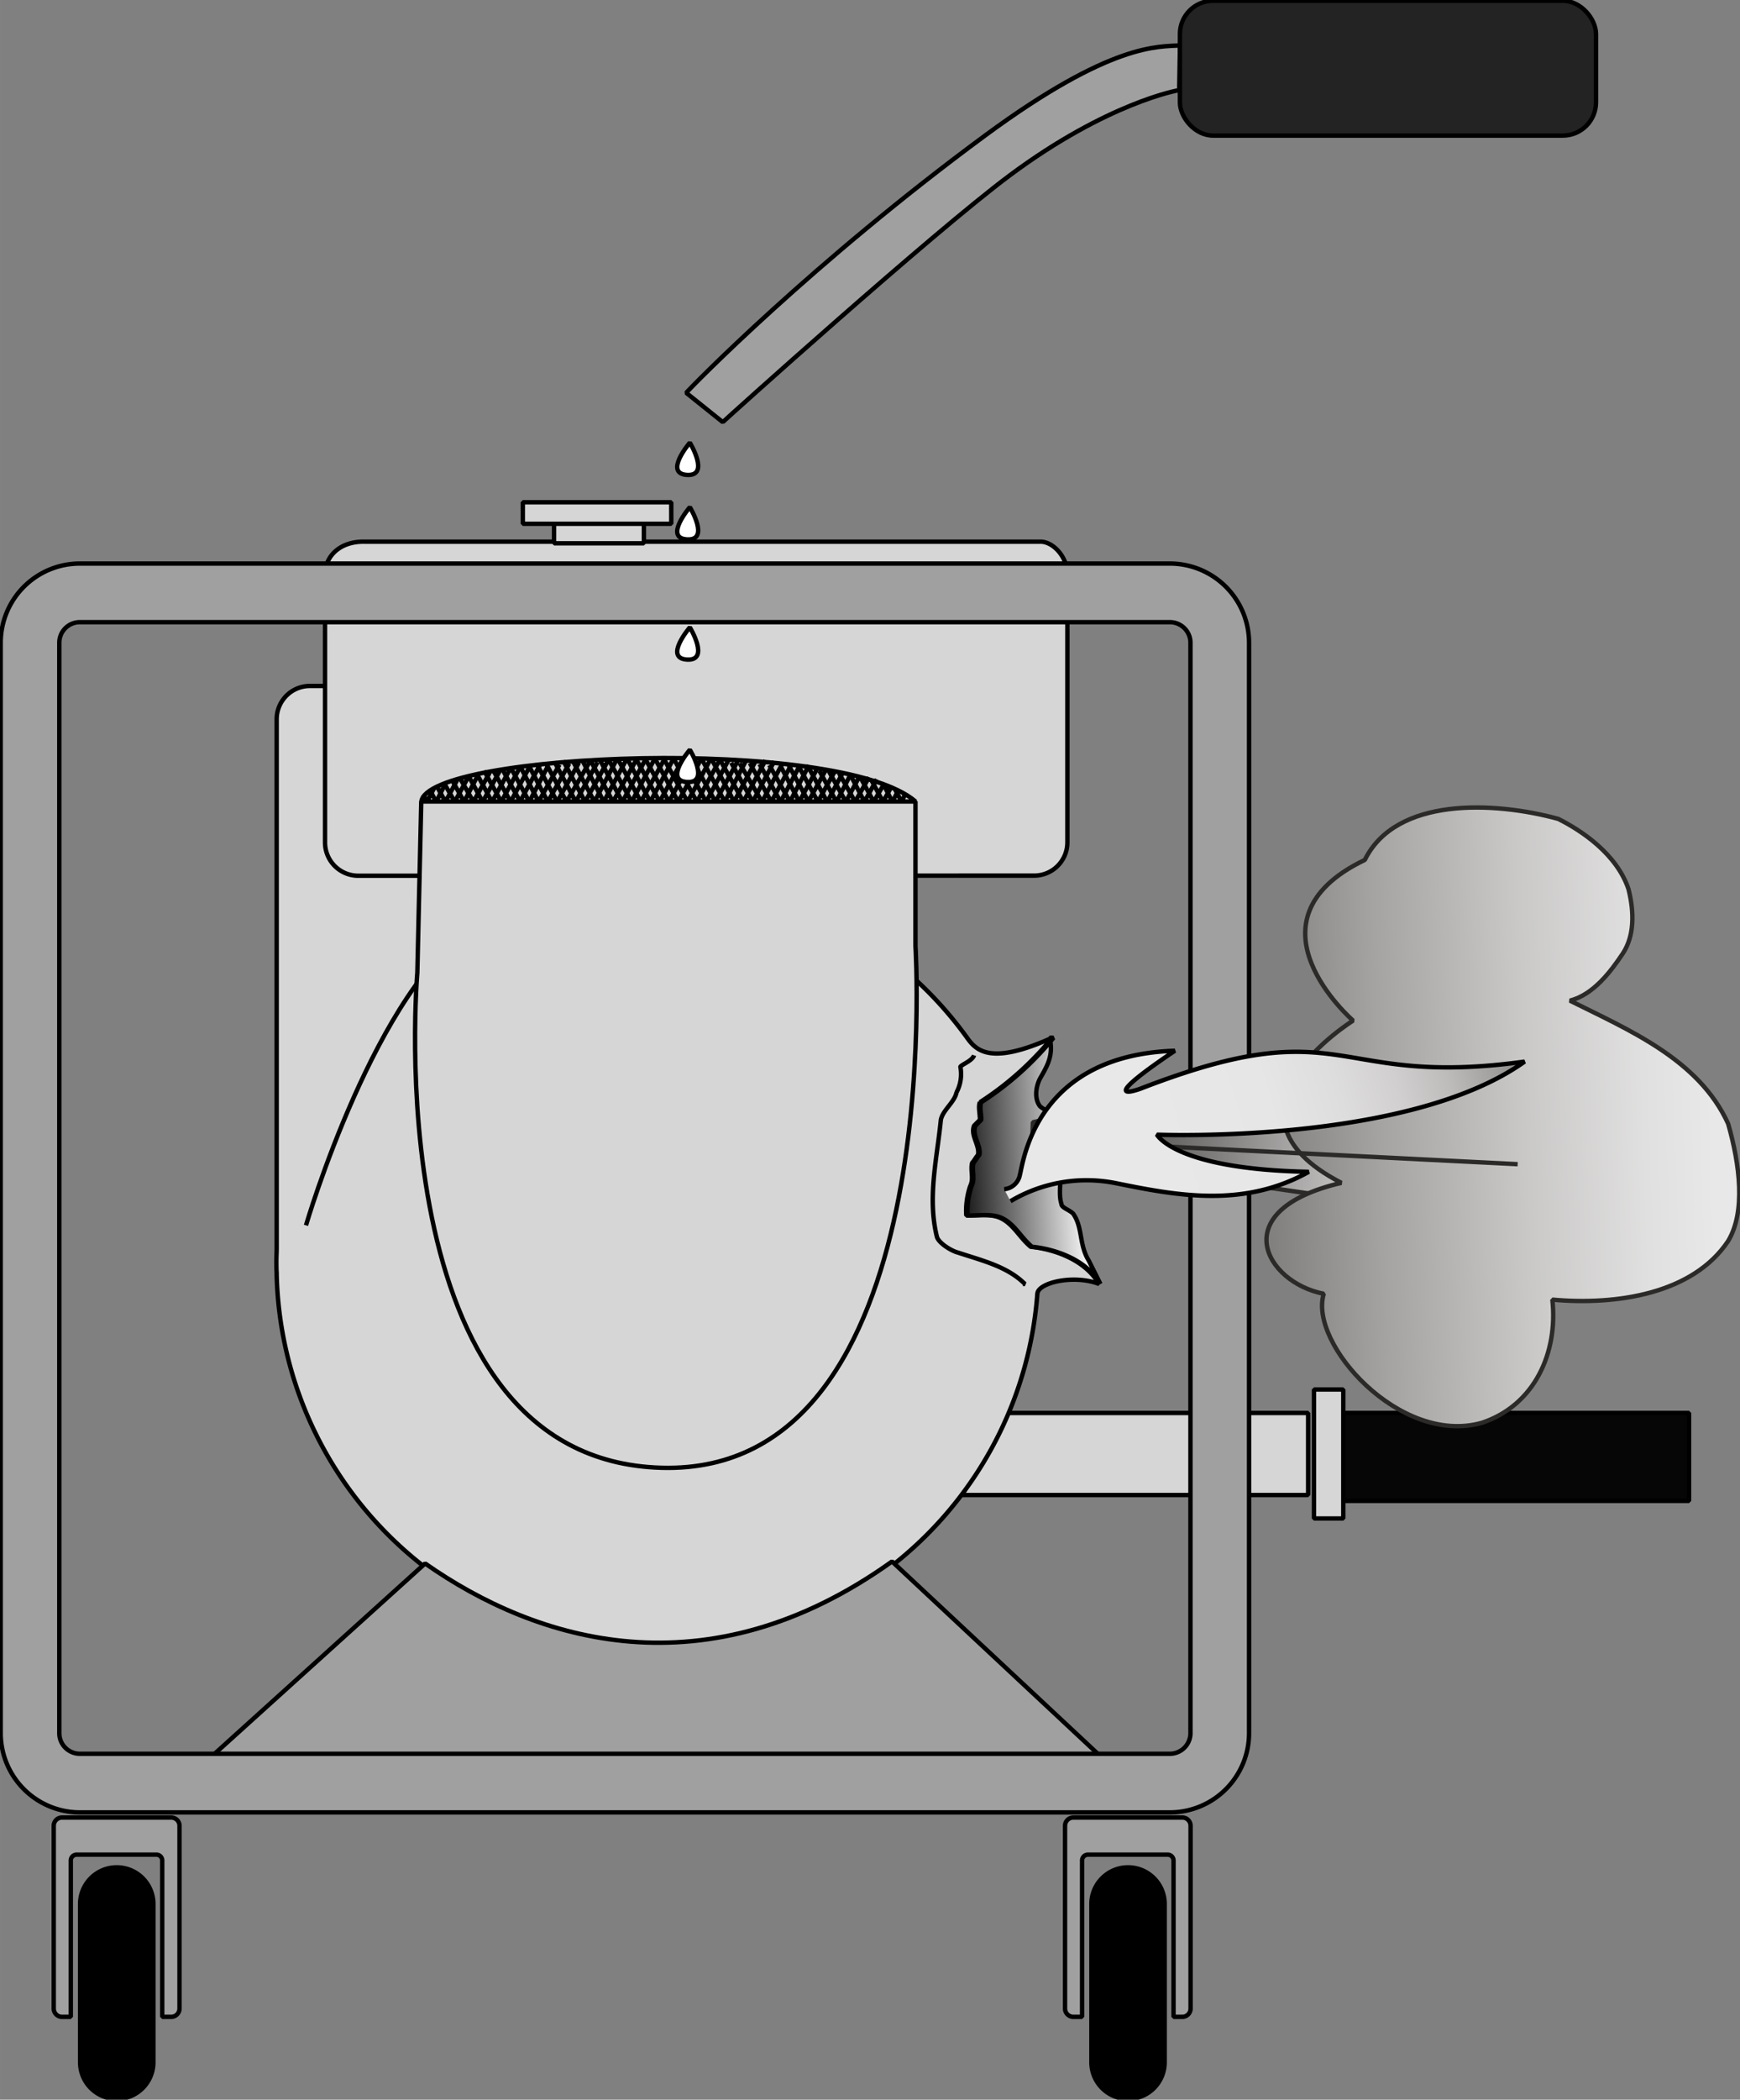 <svg id="Ebene_1" data-name="Ebene 1" xmlns="http://www.w3.org/2000/svg" xmlns:xlink="http://www.w3.org/1999/xlink" width="104.74mm" height="126.34mm" viewBox="0 0 296.9 358.13">
  <rect x="0" y="0" width="296.9" height="358.13" fill="#808080" stroke="none"/>
  <defs>
    <style>
      .cls-1 {
        fill: #060606;
      }

      .cls-1, .cls-10, .cls-14, .cls-2, .cls-3, .cls-4, .cls-5, .cls-6, .cls-7, .cls-8, .cls-9 {
        stroke: #000;
      }

      .cls-1, .cls-10, .cls-11, .cls-12, .cls-13, .cls-14, .cls-2, .cls-3, .cls-4, .cls-5, .cls-6, .cls-7, .cls-8, .cls-9 {
        stroke-miterlimit: 1;
        stroke-width: 0.75px;
      }

      .cls-2, .cls-3 {
        fill: #d6d6d6;
      }

      .cls-10, .cls-3, .cls-4, .cls-5, .cls-6, .cls-9 {
        fill-rule: evenodd;
      }

      .cls-5 {
        fill: #a0a0a0;
      }

      .cls-13, .cls-6, .cls-7 {
        fill: none;
      }

      .cls-8 {
        fill: #232323;
      }

      .cls-9 {
        fill: #fff;
      }

      .cls-10 {
        fill: url(#Neuer_Verlauf_1);
      }

      .cls-11, .cls-12, .cls-13 {
        stroke: #2c2a28;
      }

      .cls-11 {
        fill: url(#linear-gradient);
      }

      .cls-12 {
        fill: url(#linear-gradient-2);
      }

      .cls-14 {
        fill: url(#linear-gradient-3);
      }
    </style>
    <linearGradient id="Neuer_Verlauf_1" data-name="Neuer Verlauf 1" x1="260.44" y1="287.88" x2="236.77" y2="289.21" gradientTransform="translate(69 39)" gradientUnits="userSpaceOnUse">
      <stop offset="0" stop-color="#fff"/>
      <stop offset="1"/>
    </linearGradient>
    <linearGradient id="linear-gradient" x1="228.25" y1="370.87" x2="141.25" y2="370.88" gradientTransform="translate(32.82 -180.65)" gradientUnits="userSpaceOnUse">
      <stop offset="0.22" stop-color="#e9e8e8"/>
      <stop offset="0.93" stop-color="#2c2a28"/>
    </linearGradient>
    <linearGradient id="linear-gradient-2" x1="-66.19" y1="291.39" x2="-232.19" y2="297.06" gradientTransform="translate(538.7 25.42)" gradientUnits="userSpaceOnUse">
      <stop offset="0.22" stop-color="#e9e8e8"/>
      <stop offset="0.29" stop-color="#e1e0e0"/>
      <stop offset="0.41" stop-color="#cac9c8"/>
      <stop offset="0.56" stop-color="#a5a4a3"/>
      <stop offset="0.73" stop-color="#71706f"/>
      <stop offset="0.92" stop-color="#302e2d"/>
      <stop offset="0.93" stop-color="#2c2a28"/>
    </linearGradient>
    <linearGradient id="linear-gradient-3" x1="285.48" y1="215.63" x2="205.23" y2="217.88" gradientTransform="translate(671.94 456.76) rotate(164.91)" gradientUnits="userSpaceOnUse">
      <stop offset="0" stop-color="#e9e8e8"/>
      <stop offset="0.26" stop-color="#e7e6e6"/>
      <stop offset="0.41" stop-color="#dedddd"/>
      <stop offset="0.53" stop-color="#d1cfcf"/>
      <stop offset="0.64" stop-color="#bdbcbb"/>
      <stop offset="0.73" stop-color="#a3a2a1"/>
      <stop offset="0.82" stop-color="#848281"/>
      <stop offset="0.91" stop-color="#5f5d5b"/>
      <stop offset="0.99" stop-color="#353331"/>
      <stop offset="1" stop-color="#2c2a28"/>
    </linearGradient>
  </defs>
  <title>fueling.svg</title>
  <rect class="cls-1" x="229.21" y="241" width="59" height="15"/>
  <polygon class="cls-2" points="223.21 255 223.21 241 171.21 241 164.21 255 223.21 255"/>
  <g>
    <path class="cls-3" d="M320.81,349.62c.16-1.85,6.19-3.29,10.52-1.62-3.33-5.67-11.33-6.33-11.66-6.33-2-1.67-3-4-5.34-5-1.66-.67-3.66-.34-5.66-.34a13.1,13.1,0,0,1,.66-5c.67-1.33,0-2.66.34-4,.33-.33.66-1,1-1.33.33-1.67-1.34-3.33-.67-5l1-1c0-1-.33-2.33,0-3a52.74,52.74,0,0,0,12.33-11c-10.33,4.67-12.88,2.29-14.46.09A65.11,65.11,0,0,0,225,286.79V251.67a5.67,5.67,0,0,0-5.67-5.67H196.67a5.67,5.67,0,0,0-5.67,5.67v90.2c0,.71-.05,1.42-.05,2.13s0,1.42.05,2.13v.2c0,.07,0,.13,0,.2a65,65,0,0,0,129.8,3.09Z" transform="translate(-143.79 -129)"/>
    <g>
      <path class="cls-4" d="M163.71,487a6.25,6.25,0,0,0,6.25-6.25v-27a6.25,6.25,0,0,0-6.25-6.25h0a6.25,6.25,0,0,0-6.25,6.25v27a6.25,6.25,0,0,0,6.25,6.25Z" transform="translate(-143.79 -129)"/>
      <path class="cls-5" d="M173,439H154.38a1.41,1.41,0,0,0-1.42,1.42v31.16a1.41,1.41,0,0,0,1.42,1.42h1.49V446.33a1,1,0,0,1,1-1h13.6a1,1,0,0,1,1,1V473H173a1.42,1.42,0,0,0,1.42-1.42V440.42A1.42,1.42,0,0,0,173,439Z" transform="translate(-143.79 -129)"/>
    </g>
    <g>
      <path class="cls-4" d="M336.27,487a6.25,6.25,0,0,0,6.25-6.25v-27a6.25,6.25,0,0,0-6.25-6.25h0a6.25,6.25,0,0,0-6.25,6.25v27a6.25,6.25,0,0,0,6.25,6.25Z" transform="translate(-143.79 -129)"/>
      <path class="cls-5" d="M345.6,439H326.94a1.42,1.42,0,0,0-1.42,1.42v31.16a1.42,1.42,0,0,0,1.42,1.42h1.49V446.33a1,1,0,0,1,1-1h13.6a1,1,0,0,1,1,1V473h1.49a1.41,1.41,0,0,0,1.42-1.42V440.42A1.41,1.41,0,0,0,345.6,439Z" transform="translate(-143.79 -129)"/>
    </g>
    <path class="cls-3" d="M225,286.79C208,297,196,338,196,338" transform="translate(-143.79 -129)"/>
    <path class="cls-5" d="M216.33,395.67,180,428.5H331.5L296,395.33C264.33,418,235.33,409,216.33,395.67Z" transform="translate(-143.79 -129)"/>
    <path class="cls-3" d="M320.25,278.35a5.67,5.67,0,0,0,5.67-5.67V227c0-3.13-2.54-5.67-4.65-5.61H205.94c-4.15-.06-6.69,2.48-6.69,5.61v45.7a5.67,5.67,0,0,0,5.67,5.67Z" transform="translate(-143.79 -129)"/>
    <path class="cls-3" d="M215,294.9l.67-29.19H300l0,24.64s5.69,90.32-43.31,89S215,294.9,215,294.9Z" transform="translate(-143.79 -129)"/>
    <rect class="cls-2" x="94.54" y="88.67" width="15.33" height="4"/>
    <rect class="cls-2" x="89.21" y="85.67" width="25.33" height="3.67"/>
    <path class="cls-5" d="M343.41,438.13a13.52,13.52,0,0,0,13.51-13.51v-186a13.52,13.52,0,0,0-13.51-13.5h-186a13.51,13.51,0,0,0-13.5,13.5v186a13.52,13.52,0,0,0,13.5,13.51Zm-186-10a3.51,3.51,0,0,1-3.5-3.51v-186a3.5,3.5,0,0,1,3.5-3.5h186a3.51,3.51,0,0,1,3.51,3.5v186a3.52,3.52,0,0,1-3.51,3.51Z" transform="translate(-143.79 -129)"/>
    <path class="cls-6" d="M215.69,265.71c1-8.38,71.23-11.29,84.33,0" transform="translate(-143.79 -129)"/>
    <g>
      <line class="cls-7" x1="72.9" y1="136.63" x2="74.04" y2="134.5"/>
      <line class="cls-7" x1="74.48" y1="136.63" x2="75.96" y2="133.75"/>
      <line class="cls-7" x1="76.07" y1="136.63" x2="78.04" y2="133"/>
      <line class="cls-7" x1="77.66" y1="136.63" x2="79.87" y2="132.58"/>
      <line class="cls-7" x1="79.25" y1="136.63" x2="81.62" y2="132.08"/>
      <line class="cls-7" x1="80.84" y1="136.63" x2="83.54" y2="131.83"/>
      <line class="cls-7" x1="82.43" y1="136.63" x2="85.34" y2="131.38"/>
      <line class="cls-7" x1="84.02" y1="136.63" x2="86.93" y2="131.38"/>
      <line class="cls-7" x1="85.6" y1="136.63" x2="88.71" y2="130.92"/>
      <line class="cls-7" x1="87.19" y1="136.63" x2="90.29" y2="130.92"/>
      <line class="cls-7" x1="88.78" y1="136.63" x2="92.12" y2="130.5"/>
      <line class="cls-7" x1="90.37" y1="136.63" x2="93.54" y2="130.58"/>
      <line class="cls-7" x1="91.96" y1="136.63" x2="95.46" y2="130.42"/>
      <line class="cls-7" x1="93.55" y1="136.63" x2="97.12" y2="130.25"/>
      <line class="cls-7" x1="95.14" y1="136.63" x2="98.79" y2="130.08"/>
      <line class="cls-7" x1="96.73" y1="136.63" x2="100.54" y2="130.08"/>
      <line class="cls-7" x1="98.31" y1="136.63" x2="101.96" y2="130"/>
      <line class="cls-7" x1="99.9" y1="136.63" x2="103.79" y2="129.67"/>
      <line class="cls-7" x1="101.49" y1="136.63" x2="105.21" y2="129.58"/>
      <line class="cls-7" x1="103.08" y1="136.63" x2="106.87" y2="129.58"/>
      <line class="cls-7" x1="104.67" y1="136.63" x2="108.62" y2="129.5"/>
      <line class="cls-7" x1="106.26" y1="136.63" x2="110.21" y2="129.42"/>
      <line class="cls-7" x1="107.85" y1="136.63" x2="111.71" y2="129.42"/>
      <line class="cls-7" x1="109.43" y1="136.63" x2="113.46" y2="129.33"/>
      <line class="cls-7" x1="111.02" y1="136.63" x2="114.96" y2="129.33"/>
      <line class="cls-7" x1="112.61" y1="136.63" x2="116.62" y2="129.33"/>
      <line class="cls-7" x1="114.2" y1="136.63" x2="118.21" y2="129.33"/>
      <line class="cls-7" x1="115.79" y1="136.63" x2="119.71" y2="129.33"/>
      <line class="cls-7" x1="117.38" y1="136.63" x2="121.29" y2="129.42"/>
      <line class="cls-7" x1="118.97" y1="136.63" x2="122.87" y2="129.5"/>
      <line class="cls-7" x1="120.56" y1="136.63" x2="124.29" y2="129.67"/>
      <line class="cls-7" x1="122.14" y1="136.63" x2="125.96" y2="129.67"/>
      <line class="cls-7" x1="123.73" y1="136.63" x2="127.37" y2="129.58"/>
      <line class="cls-7" x1="125.32" y1="136.63" x2="128.87" y2="129.92"/>
      <line class="cls-7" x1="126.91" y1="136.63" x2="130.62" y2="129.67"/>
      <line class="cls-7" x1="128.5" y1="136.63" x2="132.12" y2="129.83"/>
      <line class="cls-7" x1="130.09" y1="136.63" x2="133.54" y2="130.17"/>
      <line class="cls-7" x1="131.68" y1="136.63" x2="135.12" y2="130.25"/>
      <line class="cls-7" x1="133.26" y1="136.63" x2="136.54" y2="130.42"/>
      <line class="cls-7" x1="134.85" y1="136.63" x2="138.04" y2="130.5"/>
      <line class="cls-7" x1="136.44" y1="136.63" x2="139.54" y2="130.92"/>
      <line class="cls-7" x1="137.96" y1="136.67" x2="141.04" y2="131.08"/>
      <line class="cls-7" x1="139.62" y1="136.63" x2="142.54" y2="131.38"/>
      <line class="cls-7" x1="141.12" y1="136.83" x2="143.79" y2="131.83"/>
      <line class="cls-7" x1="142.8" y1="136.63" x2="145.1" y2="132.17"/>
      <line class="cls-7" x1="144.38" y1="136.63" x2="146.62" y2="132.5"/>
      <line class="cls-7" x1="145.97" y1="136.63" x2="148.29" y2="132.58"/>
      <line class="cls-7" x1="147.56" y1="136.63" x2="149.62" y2="132.92"/>
      <line class="cls-7" x1="149.15" y1="136.63" x2="150.96" y2="133.5"/>
      <line class="cls-7" x1="150.74" y1="136.63" x2="152.12" y2="134.17"/>
      <line class="cls-7" x1="152.33" y1="136.63" x2="153.37" y2="134.67"/>
      <line class="cls-7" x1="153.92" y1="136.63" x2="154.46" y2="135.42"/>
    </g>
    <g>
      <line class="cls-7" x1="153.83" y1="136.71" x2="152.69" y2="134.58"/>
      <line class="cls-7" x1="152.24" y1="136.71" x2="150.77" y2="133.83"/>
      <line class="cls-7" x1="150.66" y1="136.71" x2="148.69" y2="133.08"/>
      <line class="cls-7" x1="149.07" y1="136.71" x2="146.85" y2="132.67"/>
      <line class="cls-7" x1="147.48" y1="136.71" x2="145.1" y2="132.17"/>
      <line class="cls-7" x1="145.89" y1="136.71" x2="143.19" y2="131.92"/>
      <line class="cls-7" x1="144.3" y1="136.71" x2="141.38" y2="131.46"/>
      <line class="cls-7" x1="142.71" y1="136.71" x2="139.8" y2="131.46"/>
      <line class="cls-7" x1="141.12" y1="136.71" x2="138.02" y2="131"/>
      <line class="cls-7" x1="139.54" y1="136.71" x2="136.44" y2="131"/>
      <line class="cls-7" x1="137.95" y1="136.71" x2="134.6" y2="130.58"/>
      <line class="cls-7" x1="136.36" y1="136.71" x2="133.19" y2="130.67"/>
      <line class="cls-7" x1="134.77" y1="136.71" x2="131.27" y2="130.5"/>
      <line class="cls-7" x1="133.18" y1="136.71" x2="129.6" y2="130.33"/>
      <line class="cls-7" x1="131.59" y1="136.71" x2="127.94" y2="130.17"/>
      <line class="cls-7" x1="130" y1="136.71" x2="126.19" y2="130.17"/>
      <line class="cls-7" x1="128.42" y1="136.71" x2="124.77" y2="130.08"/>
      <line class="cls-7" x1="126.83" y1="136.71" x2="122.94" y2="129.75"/>
      <line class="cls-7" x1="125.24" y1="136.71" x2="121.52" y2="129.67"/>
      <line class="cls-7" x1="123.65" y1="136.71" x2="119.85" y2="129.67"/>
      <line class="cls-7" x1="122.06" y1="136.71" x2="118.1" y2="129.58"/>
      <line class="cls-7" x1="120.47" y1="136.71" x2="116.52" y2="129.5"/>
      <line class="cls-7" x1="118.88" y1="136.71" x2="115.02" y2="129.5"/>
      <line class="cls-7" x1="117.3" y1="136.71" x2="113.27" y2="129.42"/>
      <line class="cls-7" x1="115.71" y1="136.71" x2="111.77" y2="129.42"/>
      <line class="cls-7" x1="114.12" y1="136.71" x2="110.1" y2="129.42"/>
      <line class="cls-7" x1="112.53" y1="136.71" x2="108.52" y2="129.42"/>
      <line class="cls-7" x1="110.94" y1="136.71" x2="107.02" y2="129.42"/>
      <line class="cls-7" x1="109.35" y1="136.71" x2="105.44" y2="129.5"/>
      <line class="cls-7" x1="107.76" y1="136.71" x2="103.85" y2="129.58"/>
      <line class="cls-7" x1="106.17" y1="136.71" x2="102.44" y2="129.75"/>
      <line class="cls-7" x1="104.58" y1="136.71" x2="100.77" y2="129.75"/>
      <line class="cls-7" x1="103" y1="136.71" x2="99.35" y2="129.67"/>
      <line class="cls-7" x1="101.41" y1="136.71" x2="97.85" y2="130"/>
      <line class="cls-7" x1="99.82" y1="136.71" x2="96.1" y2="129.75"/>
      <line class="cls-7" x1="98.23" y1="136.71" x2="94.6" y2="129.92"/>
      <line class="cls-7" x1="96.64" y1="136.71" x2="93.19" y2="130.25"/>
      <line class="cls-7" x1="95.05" y1="136.71" x2="91.6" y2="130.33"/>
      <line class="cls-7" x1="93.46" y1="136.71" x2="90.19" y2="130.5"/>
      <line class="cls-7" x1="91.88" y1="136.71" x2="88.69" y2="130.58"/>
      <line class="cls-7" x1="90.29" y1="136.71" x2="87.19" y2="131"/>
      <line class="cls-7" x1="88.77" y1="136.75" x2="85.69" y2="131.17"/>
      <line class="cls-7" x1="87.11" y1="136.71" x2="84.19" y2="131.46"/>
      <line class="cls-7" x1="85.52" y1="136.71" x2="82.6" y2="131.46"/>
      <line class="cls-7" x1="83.93" y1="136.71" x2="81.27" y2="131.83"/>
      <line class="cls-7" x1="82.34" y1="136.71" x2="79.85" y2="132.17"/>
      <line class="cls-7" x1="80.76" y1="136.71" x2="78.44" y2="132.67"/>
      <line class="cls-7" x1="79.17" y1="136.71" x2="77.1" y2="133"/>
      <line class="cls-7" x1="77.58" y1="136.71" x2="75.77" y2="133.58"/>
      <line class="cls-7" x1="75.99" y1="136.71" x2="74.6" y2="134.25"/>
      <line class="cls-7" x1="74.4" y1="136.71" x2="73.35" y2="134.75"/>
      <line class="cls-7" x1="72.81" y1="136.71" x2="72.27" y2="135.5"/>
    </g>
    <g>
      <path class="cls-5" d="M267.12,201h0c.2-.24,35.76-32.26,48.94-42.07,16.69-12.43,28.86-14.58,28.94-14.55l.13-7.63c-3.63.25-11.62-.56-33.19,15.32C282.5,173.75,261.71,195,260.88,196Z" transform="translate(-143.79 -129)"/>
      <rect class="cls-8" x="201.33" y="0.13" width="71" height="23" rx="5.67" ry="5.67"/>
    </g>
    <path class="cls-9" d="M261.5,215.5s-4.5,5.25-.5,5.5S261.5,215.5,261.5,215.5Z" transform="translate(-143.79 -129)"/>
    <path class="cls-9" d="M261.5,204.5s-4.5,5.25-.5,5.5S261.5,204.5,261.5,204.5Z" transform="translate(-143.79 -129)"/>
    <path class="cls-9" d="M261.5,236s-4.5,5.25-.5,5.5S261.5,236,261.5,236Z" transform="translate(-143.79 -129)"/>
    <path class="cls-9" d="M261.5,256.88s-4.5,5.25-.5,5.5S261.5,256.88,261.5,256.88Z" transform="translate(-143.79 -129)"/>
    <path class="cls-10" d="M329.56,344c-1.66-2.67-1-5.67-2.66-8-.67-.67-2-1-2-1.67-.67-2,.33-5-.67-6.33-1.33-2-3.67-3.33-2.33-5.67a4.61,4.61,0,0,0,.66-3.66c-.33-.34-1-.67-1.33-1-1-1.34-.67-3.34,0-4.67,1.33-2.33,2.33-4,1.67-7h.66a52.74,52.74,0,0,1-12.33,11c-.33.67,0,2,0,3l-1,1c-.67,1.67,1,3.33.67,5-.34.33-.67,1-1,1.33-.34,1.34.33,2.67-.34,4a13.1,13.1,0,0,0-.66,5c2,0,4-.33,5.66.34,2.34,1,3.34,3.33,5.34,5,.33,0,8.33.66,11.66,6.33Z" transform="translate(-143.79 -129)"/>
    <path class="cls-6" d="M318.33,348h.34c-3-3-7.34-4-11.34-5.33C306,342.33,304,341,303.67,340c-1.67-6.67,0-13.33.66-20,.34-1.67,2.34-3,2.67-4.67a6.66,6.66,0,0,0,.67-4.33c-.08-.32,2-1,2.33-2" transform="translate(-143.79 -129)"/>
    <g>
      <polyline class="cls-11" points="259.06 208.73 176.06 196.73 176.24 191.42 258.06 171.73"/>
      <path class="cls-12" d="M369.67,349.67c-2.64,8.41,13,26,27,22,9-3,13-12,12-21,11,1,24-1,30-10,3-5,2-13,0-20-5-11-17-16-27-21,4-1,7-5,9-8s2-7,1-11c-2-6-8-10-12-12-11-3-27.7-3.75-33,7-21.64,10.41-2,27.41-2,27.41s-25.33,15.67-2,27.67C352.7,335.42,359.7,347.75,369.67,349.67Z" transform="translate(-143.79 -129)"/>
      <polyline class="cls-13" points="258.96 198.57 176.07 194.41 255.47 183.37"/>
    </g>
    <path class="cls-14" d="M316.21,333.88a25.38,25.38,0,0,1,18-3.07c10.33,2.1,21.75,4.29,32.9-1.94-22.85-.43-25.91-6.34-25.91-6.34s42.85,1.75,62.74-12.46c-33.12,4.59-30.17-9.07-65.47,4.59,0,0-8.64,3.28,5.79-6.44-23.72.76-25.83,18.83-26.45,21.2a3,3,0,0,1-2.68,2.41" transform="translate(-143.79 -129)"/>
  </g>
  <rect class="cls-2" x="224.21" y="237" width="5" height="22"/>
</svg>
